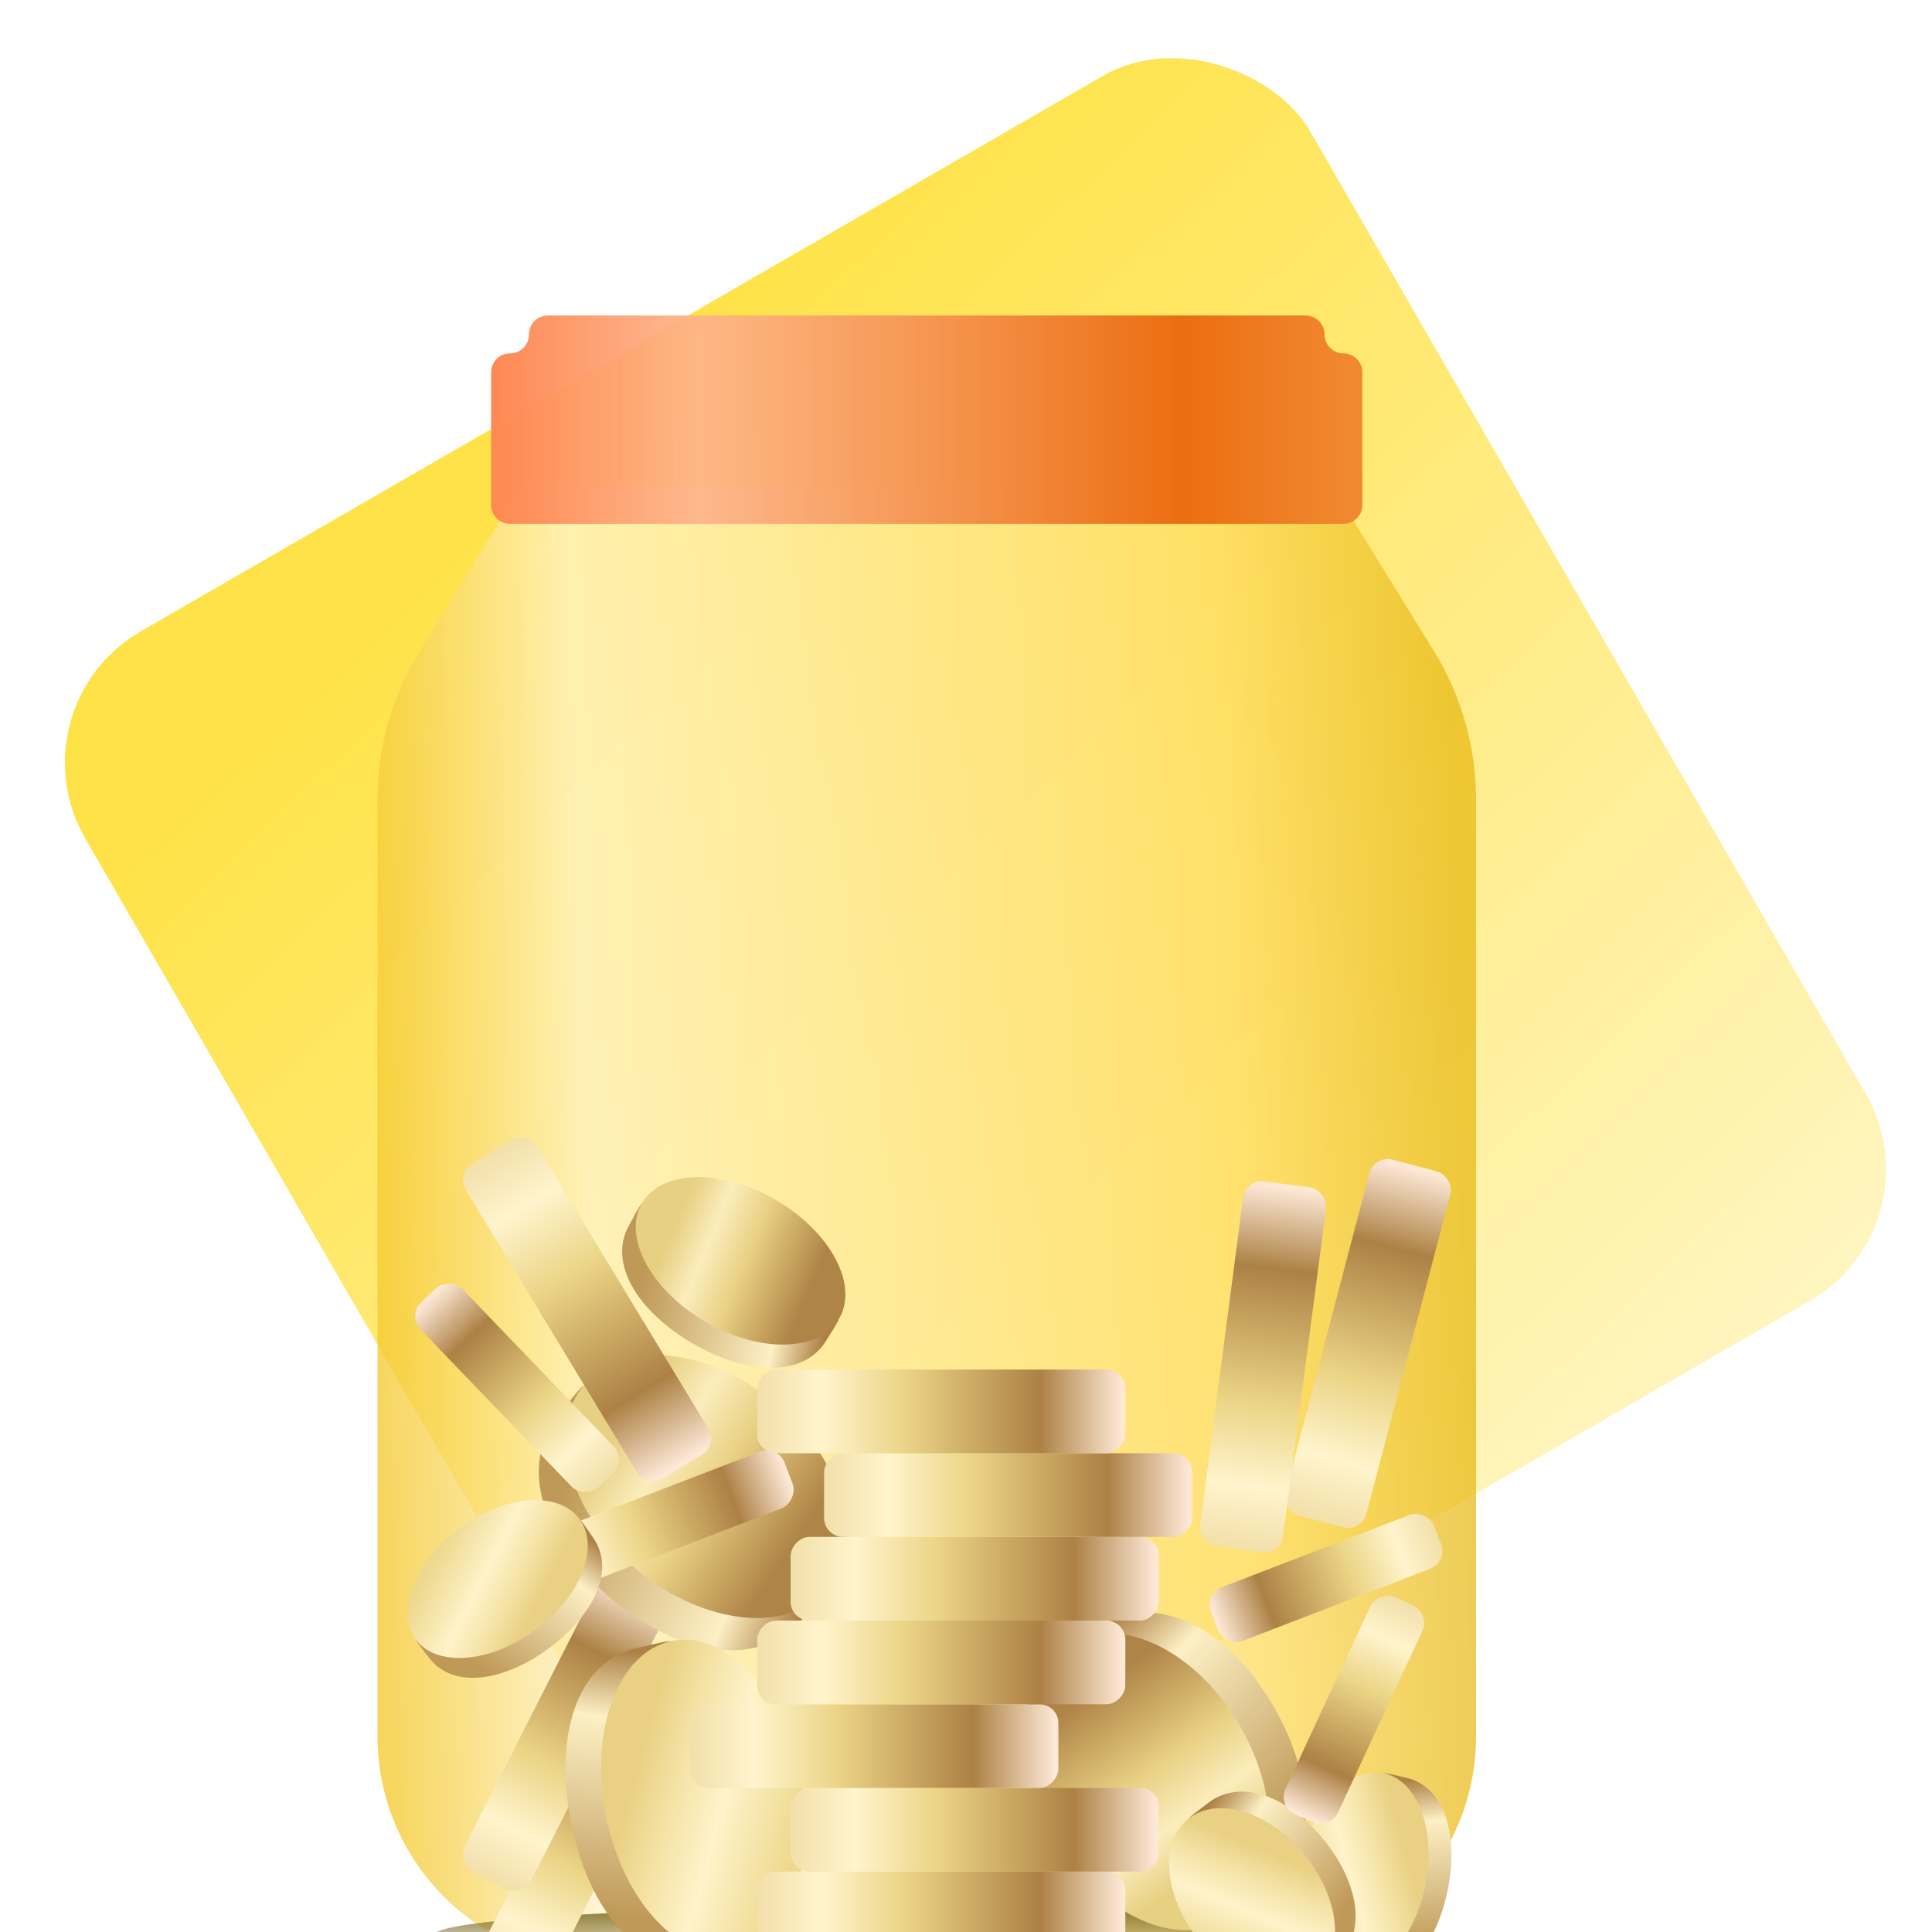<svg width="102" height="102" viewBox="0 0 102 102" fill="none" xmlns="http://www.w3.org/2000/svg">
<rect x="0.5" y="37.335" width="74.669" height="74.669" rx="8" transform="rotate(-30 0.5 37.335)" fill="url(#paint0_linear_15250_41674)"/>
<path d="M27.535 25.657H70.322L75.691 34.349C77.154 36.718 77.929 39.447 77.929 42.231V91.657C77.929 98.284 72.556 103.657 65.929 103.657H31.929C25.301 103.657 19.929 98.284 19.929 91.657V42.231C19.929 39.447 20.704 36.718 22.167 34.349L27.535 25.657Z" fill="url(#paint1_linear_15250_41674)" fill-opacity="0.75"/>
<path fill-rule="evenodd" clip-rule="evenodd" d="M28.929 16.657C28.376 16.657 27.929 17.105 27.929 17.657C27.929 18.209 27.481 18.657 26.929 18.657C26.376 18.657 25.929 19.105 25.929 19.657V26.657C25.929 27.209 26.376 27.657 26.929 27.657H70.929C71.481 27.657 71.929 27.209 71.929 26.657V19.657C71.929 19.105 71.481 18.657 70.929 18.657C70.376 18.657 69.929 18.209 69.929 17.657C69.929 17.105 69.481 16.657 68.929 16.657H28.929Z" fill="url(#paint2_linear_15250_41674)"/>
<g filter="url(#filter0_f_15250_41674)">
<ellipse cx="48.429" cy="102.157" rx="25.5" ry="1.5" fill="url(#paint3_linear_15250_41674)"/>
</g>
<g filter="url(#filter1_d_15250_41674)">
<rect width="17.371" height="3.948" rx="1" transform="matrix(0.453 -0.891 -0.891 -0.453 28.471 102.485)" fill="url(#paint4_linear_15250_41674)"/>
<rect width="17.371" height="3.948" rx="1" transform="matrix(0.453 -0.891 -0.891 -0.453 27.587 97.18)" fill="url(#paint5_linear_15250_41674)"/>
<path d="M56.518 83.702C59.471 83.062 62.882 84.994 64.913 88.624C66.944 92.254 66.828 96.408 64.715 98.353C65.064 98.245 66.068 97.596 66.395 97.413C69.578 95.632 69.603 91.312 67.34 87.266C65.076 83.22 61.381 80.981 58.199 82.761C57.871 82.944 56.793 83.46 56.518 83.702Z" fill="url(#paint6_linear_15250_41674)"/>
<path d="M55.574 93.851C57.837 97.897 61.906 99.927 64.662 98.385C67.418 96.844 67.817 92.314 65.553 88.268C63.29 84.222 59.221 82.192 56.465 83.734C53.709 85.275 53.31 89.805 55.574 93.851Z" fill="url(#paint7_linear_15250_41674)"/>
<path d="M43.689 80.903C41.16 82.555 37.284 81.971 34.09 79.307C30.896 76.643 29.518 72.722 30.797 70.149C30.509 70.375 29.803 71.34 29.563 71.628C27.227 74.429 28.749 78.473 32.309 81.442C35.869 84.412 40.12 85.182 42.456 82.382C42.696 82.094 43.519 81.226 43.689 80.903Z" fill="url(#paint8_linear_15250_41674)"/>
<path d="M40.944 71.088C37.383 68.119 32.857 67.677 30.835 70.103C28.812 72.528 30.059 76.9 33.619 79.87C37.179 82.84 41.705 83.281 43.728 80.856C45.75 78.431 44.504 74.058 40.944 71.088Z" fill="url(#paint9_linear_15250_41674)"/>
<path d="M44.283 66.641C42.788 67.941 40.043 67.866 37.464 66.357C34.885 64.848 33.371 62.359 33.874 60.551C33.71 60.724 33.366 61.421 33.242 61.631C32.046 63.676 33.677 66.234 36.552 67.916C39.426 69.598 42.456 69.766 43.652 67.721C43.775 67.511 44.213 66.87 44.283 66.641Z" fill="url(#paint10_linear_15250_41674)"/>
<path d="M40.975 60.36C38.1 58.678 34.93 58.75 33.894 60.521C32.858 62.291 34.349 65.09 37.223 66.772C40.098 68.454 43.267 68.382 44.303 66.611C45.339 64.841 43.849 62.042 40.975 60.36Z" fill="url(#paint11_linear_15250_41674)"/>
<path d="M35.421 83.645C32.998 85.036 31.832 88.691 32.656 92.768C33.481 96.844 36.103 99.956 38.748 100.1C38.441 100.24 37.353 100.382 37.016 100.451C33.736 101.114 31.075 97.817 30.156 93.273C29.237 88.729 30.409 84.658 33.689 83.995C34.026 83.927 35.084 83.635 35.421 83.645Z" fill="url(#paint12_linear_15250_41674)"/>
<path d="M42.281 90.821C43.2 95.365 41.643 99.514 38.803 100.088C35.963 100.663 32.915 97.444 31.997 92.9C31.078 88.356 32.635 84.207 35.475 83.633C38.316 83.058 41.363 86.277 42.281 90.821Z" fill="url(#paint13_linear_15250_41674)"/>
<rect width="19.439" height="4.418" rx="1" transform="matrix(1 0 0 -1 39.973 100.231)" fill="url(#paint14_linear_15250_41674)"/>
<rect width="19.439" height="4.418" rx="1" transform="matrix(1 0 0 -1 41.74 95.813)" fill="url(#paint15_linear_15250_41674)"/>
<rect width="19.439" height="4.418" rx="1" transform="matrix(1 0 0 -1 36.438 91.395)" fill="url(#paint16_linear_15250_41674)"/>
<rect width="19.439" height="4.418" rx="1" transform="matrix(1 0 0 -1 39.973 86.977)" fill="url(#paint17_linear_15250_41674)"/>
<rect width="19.439" height="4.418" rx="1" transform="matrix(1 0 0 -1 41.74 82.559)" fill="url(#paint18_linear_15250_41674)"/>
<rect width="19.439" height="4.418" rx="1" transform="matrix(1 0 0 -1 43.507 78.141)" fill="url(#paint19_linear_15250_41674)"/>
<rect width="19.439" height="4.418" rx="1" transform="matrix(0.254 -0.967 -0.967 -0.254 71.885 77.891)" fill="url(#paint20_linear_15250_41674)"/>
<rect width="19.439" height="4.418" rx="1" transform="matrix(0.13 -0.991 -0.991 -0.13 67.612 79.079)" fill="url(#paint21_linear_15250_41674)"/>
<rect width="19.439" height="4.418" rx="1" transform="matrix(1 0 0 -1 39.973 73.723)" fill="url(#paint22_linear_15250_41674)"/>
<rect width="19.439" height="4.418" rx="1" transform="matrix(0.518 0.855 0.855 -0.518 24.067 58.946)" fill="url(#paint23_linear_15250_41674)"/>
<rect width="13.516" height="3.072" rx="1" transform="matrix(-0.693 -0.721 -0.721 0.693 33.088 74.079)" fill="url(#paint24_linear_15250_41674)"/>
<rect width="14.088" height="3.202" rx="1" transform="matrix(0.933 -0.359 -0.359 -0.933 29.061 81.325)" fill="url(#paint25_linear_15250_41674)"/>
<rect x="76.446" y="79.458" width="12.619" height="3.041" rx="1" transform="rotate(158.945 76.446 79.458)" fill="url(#paint26_linear_15250_41674)"/>
<path d="M73.067 90.618C74.616 91.508 75.362 93.845 74.835 96.452C74.308 99.059 72.631 101.049 70.939 101.141C71.135 101.231 71.831 101.322 72.047 101.365C74.144 101.789 75.846 99.681 76.434 96.776C77.021 93.87 76.272 91.266 74.174 90.842C73.959 90.799 73.282 90.612 73.067 90.618Z" fill="url(#paint27_linear_15250_41674)"/>
<path d="M68.679 95.21C68.092 98.116 69.088 100.769 70.904 101.136C72.72 101.503 74.669 99.445 75.256 96.54C75.844 93.634 74.848 90.98 73.032 90.613C71.216 90.246 69.267 92.304 68.679 95.21Z" fill="url(#paint28_linear_15250_41674)"/>
<path d="M62.76 93.012C64.525 92.311 66.866 93.174 68.539 95.242C70.212 97.309 70.609 99.924 69.513 101.359C69.718 101.255 70.27 100.746 70.453 100.598C72.232 99.159 71.761 96.449 69.896 94.144C68.031 91.839 65.48 90.812 63.7 92.252C63.517 92.4 62.904 92.833 62.76 93.012Z" fill="url(#paint29_linear_15250_41674)"/>
<path d="M63.317 99.466C65.182 101.771 67.943 102.629 69.484 101.382C71.025 100.135 70.763 97.256 68.898 94.951C67.033 92.646 64.272 91.789 62.731 93.035C61.19 94.282 61.453 97.161 63.317 99.466Z" fill="url(#paint30_linear_15250_41674)"/>
<path d="M30.617 77.229C31.16 78.932 30.133 81.159 27.985 82.728C25.836 84.296 23.256 84.632 21.945 83.559C22.03 83.757 22.482 84.294 22.611 84.472C23.873 86.2 26.552 85.793 28.946 84.045C31.341 82.297 32.545 79.871 31.284 78.142C31.154 77.964 30.78 77.37 30.617 77.229Z" fill="url(#paint31_linear_15250_41674)"/>
<path d="M24.283 77.656C21.889 79.403 20.833 82.034 21.925 83.53C23.018 85.027 25.845 84.823 28.239 83.076C30.634 81.328 31.69 78.698 30.597 77.201C29.505 75.704 26.678 75.908 24.283 77.656Z" fill="url(#paint32_linear_15250_41674)"/>
<rect x="75.523" y="82.188" width="12.619" height="3.041" rx="1" transform="rotate(114.932 75.523 82.188)" fill="url(#paint33_linear_15250_41674)"/>
</g>
<defs>
<filter id="filter0_f_15250_41674" x="20.929" y="98.657" width="55" height="7" filterUnits="userSpaceOnUse" color-interpolation-filters="sRGB">
<feFlood flood-opacity="0" result="BackgroundImageFix"/>
<feBlend mode="normal" in="SourceGraphic" in2="BackgroundImageFix" result="shape"/>
<feGaussianBlur stdDeviation="1" result="effect1_foregroundBlur_15250_41674"/>
</filter>
<filter id="filter1_d_15250_41674" x="18.494" y="57.03" width="61.133" height="51.111" filterUnits="userSpaceOnUse" color-interpolation-filters="sRGB">
<feFlood flood-opacity="0" result="BackgroundImageFix"/>
<feColorMatrix in="SourceAlpha" type="matrix" values="0 0 0 0 0 0 0 0 0 0 0 0 0 0 0 0 0 0 127 0" result="hardAlpha"/>
<feOffset dy="3"/>
<feGaussianBlur stdDeviation="1.5"/>
<feComposite in2="hardAlpha" operator="out"/>
<feColorMatrix type="matrix" values="0 0 0 0 0.525 0 0 0 0 0.455 0 0 0 0 0.2 0 0 0 0.2 0"/>
<feBlend mode="normal" in2="BackgroundImageFix" result="effect1_dropShadow_15250_41674"/>
<feBlend mode="normal" in="SourceGraphic" in2="effect1_dropShadow_15250_41674" result="shape"/>
</filter>
<linearGradient id="paint0_linear_15250_41674" x1="37.835" y1="37.335" x2="58.906" y2="123.902" gradientUnits="userSpaceOnUse">
<stop stop-color="#FFE247"/>
<stop offset="1" stop-color="#FFF7CD"/>
</linearGradient>
<linearGradient id="paint1_linear_15250_41674" x1="19.929" y1="74.657" x2="77.933" y2="72.788" gradientUnits="userSpaceOnUse">
<stop offset="0" stop-color="#F4C728"/>
<stop offset="0.198" stop-color="#FFF4CD"/>
<stop offset="0.792" stop-color="#FFDC5F"/>
<stop offset="1" stop-color="#E6B60D" stop-opacity="0.938"/>
</linearGradient>
<linearGradient id="paint2_linear_15250_41674" x1="74.89" y1="27.657" x2="23.929" y2="27.657" gradientUnits="userSpaceOnUse">
<stop stop-color="#F4C728"/>
<stop offset="0" stop-color="#F2943D"/>
<stop offset="0.245" stop-color="#EC6D11"/>
<stop offset="0.745" stop-color="#FDB38A" stop-opacity="0.911"/>
<stop offset="1" stop-color="#FF7E47"/>
</linearGradient>
<linearGradient id="paint3_linear_15250_41674" x1="48.429" y1="100.657" x2="48.429" y2="103.657" gradientUnits="userSpaceOnUse">
<stop stop-color="#867433"/>
<stop offset="1" stop-color="#867433" stop-opacity="0"/>
</linearGradient>
<linearGradient id="paint4_linear_15250_41674" x1="17.237" y1="1.974" x2="-0.401" y2="1.974" gradientUnits="userSpaceOnUse">
<stop stop-color="#FEE9D7"/>
<stop offset="0.22" stop-color="#AD8145"/>
<stop offset="0.587" stop-color="#ECD587"/>
<stop offset="0.806" stop-color="#FFF4CD"/>
<stop offset="1" stop-color="#F1DDA5"/>
</linearGradient>
<linearGradient id="paint5_linear_15250_41674" x1="17.237" y1="1.974" x2="-0.401" y2="1.974" gradientUnits="userSpaceOnUse">
<stop stop-color="#FEE9D7"/>
<stop offset="0.22" stop-color="#AD8145"/>
<stop offset="0.587" stop-color="#ECD587"/>
<stop offset="0.806" stop-color="#FFF4CD"/>
<stop offset="1" stop-color="#F1DDA5"/>
</linearGradient>
<linearGradient id="paint6_linear_15250_41674" x1="56.879" y1="84.512" x2="66.972" y2="94.261" gradientUnits="userSpaceOnUse">
<stop stop-color="#AE8246"/>
<stop offset="0.255" stop-color="#FDF0C5"/>
<stop offset="1" stop-color="#BF9958"/>
</linearGradient>
<linearGradient id="paint7_linear_15250_41674" x1="56.318" y1="83.448" x2="64.612" y2="94.805" gradientUnits="userSpaceOnUse">
<stop offset="0.22" stop-color="#AF8447"/>
<stop offset="0.587" stop-color="#E9D083"/>
<stop offset="0.806" stop-color="#FBEDBC"/>
<stop offset="1" stop-color="#E8D083"/>
</linearGradient>
<linearGradient id="paint8_linear_15250_41674" x1="43.063" y1="80.274" x2="30.151" y2="74.778" gradientUnits="userSpaceOnUse">
<stop stop-color="#AE8246"/>
<stop offset="0.255" stop-color="#FDF0C5"/>
<stop offset="1" stop-color="#BF9958"/>
</linearGradient>
<linearGradient id="paint9_linear_15250_41674" x1="43.967" y1="81.071" x2="32.162" y2="73.428" gradientUnits="userSpaceOnUse">
<stop offset="0.22" stop-color="#AF8447"/>
<stop offset="0.587" stop-color="#E9D083"/>
<stop offset="0.806" stop-color="#FBEDBC"/>
<stop offset="1" stop-color="#E8D083"/>
</linearGradient>
<linearGradient id="paint10_linear_15250_41674" x1="43.762" y1="66.275" x2="33.989" y2="64.216" gradientUnits="userSpaceOnUse">
<stop stop-color="#AE8246"/>
<stop offset="0.255" stop-color="#FDF0C5"/>
<stop offset="1" stop-color="#BF9958"/>
</linearGradient>
<linearGradient id="paint11_linear_15250_41674" x1="44.499" y1="66.734" x2="35.194" y2="62.843" gradientUnits="userSpaceOnUse">
<stop offset="0.22" stop-color="#AF8447"/>
<stop offset="0.587" stop-color="#E9D083"/>
<stop offset="0.806" stop-color="#FBEDBC"/>
<stop offset="1" stop-color="#E8D083"/>
</linearGradient>
<linearGradient id="paint12_linear_15250_41674" x1="35.669" y1="84.496" x2="34.032" y2="98.324" gradientUnits="userSpaceOnUse">
<stop stop-color="#AE8246"/>
<stop offset="0.255" stop-color="#FDF0C5"/>
<stop offset="1" stop-color="#BF9958"/>
</linearGradient>
<linearGradient id="paint13_linear_15250_41674" x1="45.318" y1="92.461" x2="33.874" y2="89.365" gradientUnits="userSpaceOnUse">
<stop offset="0.22" stop-color="#EED88D"/>
<stop offset="0.587" stop-color="#FEF3CA"/>
<stop offset="0.806" stop-color="#F5E3A6"/>
<stop offset="1" stop-color="#E9D083"/>
</linearGradient>
<linearGradient id="paint14_linear_15250_41674" x1="19.29" y1="2.209" x2="-0.449" y2="2.209" gradientUnits="userSpaceOnUse">
<stop stop-color="#FEE9D7"/>
<stop offset="0.22" stop-color="#AD8145"/>
<stop offset="0.587" stop-color="#ECD587"/>
<stop offset="0.806" stop-color="#FFF4CD"/>
<stop offset="1" stop-color="#F1DDA5"/>
</linearGradient>
<linearGradient id="paint15_linear_15250_41674" x1="19.29" y1="2.209" x2="-0.449" y2="2.209" gradientUnits="userSpaceOnUse">
<stop stop-color="#FEE9D7"/>
<stop offset="0.22" stop-color="#AD8145"/>
<stop offset="0.587" stop-color="#ECD587"/>
<stop offset="0.806" stop-color="#FFF4CD"/>
<stop offset="1" stop-color="#F1DDA5"/>
</linearGradient>
<linearGradient id="paint16_linear_15250_41674" x1="19.29" y1="2.209" x2="-0.449" y2="2.209" gradientUnits="userSpaceOnUse">
<stop stop-color="#FEE9D7"/>
<stop offset="0.22" stop-color="#AD8145"/>
<stop offset="0.587" stop-color="#ECD587"/>
<stop offset="0.806" stop-color="#FFF4CD"/>
<stop offset="1" stop-color="#F1DDA5"/>
</linearGradient>
<linearGradient id="paint17_linear_15250_41674" x1="19.29" y1="2.209" x2="-0.449" y2="2.209" gradientUnits="userSpaceOnUse">
<stop stop-color="#FEE9D7"/>
<stop offset="0.22" stop-color="#AD8145"/>
<stop offset="0.587" stop-color="#ECD587"/>
<stop offset="0.806" stop-color="#FFF4CD"/>
<stop offset="1" stop-color="#F1DDA5"/>
</linearGradient>
<linearGradient id="paint18_linear_15250_41674" x1="19.29" y1="2.209" x2="-0.449" y2="2.209" gradientUnits="userSpaceOnUse">
<stop stop-color="#FEE9D7"/>
<stop offset="0.22" stop-color="#AD8145"/>
<stop offset="0.587" stop-color="#ECD587"/>
<stop offset="0.806" stop-color="#FFF4CD"/>
<stop offset="1" stop-color="#F1DDA5"/>
</linearGradient>
<linearGradient id="paint19_linear_15250_41674" x1="19.29" y1="2.209" x2="-0.449" y2="2.209" gradientUnits="userSpaceOnUse">
<stop stop-color="#FEE9D7"/>
<stop offset="0.22" stop-color="#AD8145"/>
<stop offset="0.587" stop-color="#ECD587"/>
<stop offset="0.806" stop-color="#FFF4CD"/>
<stop offset="1" stop-color="#F1DDA5"/>
</linearGradient>
<linearGradient id="paint20_linear_15250_41674" x1="19.29" y1="2.209" x2="-0.449" y2="2.209" gradientUnits="userSpaceOnUse">
<stop stop-color="#FEE9D7"/>
<stop offset="0.22" stop-color="#AD8145"/>
<stop offset="0.587" stop-color="#ECD587"/>
<stop offset="0.806" stop-color="#FFF4CD"/>
<stop offset="1" stop-color="#F1DDA5"/>
</linearGradient>
<linearGradient id="paint21_linear_15250_41674" x1="19.29" y1="2.209" x2="-0.449" y2="2.209" gradientUnits="userSpaceOnUse">
<stop stop-color="#FEE9D7"/>
<stop offset="0.22" stop-color="#AD8145"/>
<stop offset="0.587" stop-color="#ECD587"/>
<stop offset="0.806" stop-color="#FFF4CD"/>
<stop offset="1" stop-color="#F1DDA5"/>
</linearGradient>
<linearGradient id="paint22_linear_15250_41674" x1="19.29" y1="2.209" x2="-0.449" y2="2.209" gradientUnits="userSpaceOnUse">
<stop stop-color="#FEE9D7"/>
<stop offset="0.22" stop-color="#AD8145"/>
<stop offset="0.587" stop-color="#ECD587"/>
<stop offset="0.806" stop-color="#FFF4CD"/>
<stop offset="1" stop-color="#F1DDA5"/>
</linearGradient>
<linearGradient id="paint23_linear_15250_41674" x1="19.29" y1="2.209" x2="-0.449" y2="2.209" gradientUnits="userSpaceOnUse">
<stop stop-color="#FEE9D7"/>
<stop offset="0.22" stop-color="#AD8145"/>
<stop offset="0.587" stop-color="#ECD587"/>
<stop offset="0.806" stop-color="#FFF4CD"/>
<stop offset="1" stop-color="#F1DDA5"/>
</linearGradient>
<linearGradient id="paint24_linear_15250_41674" x1="13.412" y1="1.536" x2="-0.312" y2="1.536" gradientUnits="userSpaceOnUse">
<stop stop-color="#FEE9D7"/>
<stop offset="0.22" stop-color="#AD8145"/>
<stop offset="0.587" stop-color="#ECD587"/>
<stop offset="0.806" stop-color="#FFF4CD"/>
<stop offset="1" stop-color="#F1DDA5"/>
</linearGradient>
<linearGradient id="paint25_linear_15250_41674" x1="13.979" y1="1.601" x2="-0.325" y2="1.601" gradientUnits="userSpaceOnUse">
<stop stop-color="#FEE9D7"/>
<stop offset="0.22" stop-color="#AD8145"/>
<stop offset="0.587" stop-color="#ECD587"/>
<stop offset="0.806" stop-color="#FFF4CD"/>
<stop offset="1" stop-color="#F1DDA5"/>
</linearGradient>
<linearGradient id="paint26_linear_15250_41674" x1="88.969" y1="80.978" x2="76.155" y2="80.978" gradientUnits="userSpaceOnUse">
<stop stop-color="#FEE9D7"/>
<stop offset="0.22" stop-color="#AD8145"/>
<stop offset="0.587" stop-color="#ECD587"/>
<stop offset="0.806" stop-color="#FFF4CD"/>
<stop offset="1" stop-color="#F1DDA5"/>
</linearGradient>
<linearGradient id="paint27_linear_15250_41674" x1="72.908" y1="91.163" x2="73.955" y2="100.005" gradientUnits="userSpaceOnUse">
<stop stop-color="#AE8246"/>
<stop offset="0.255" stop-color="#FDF0C5"/>
<stop offset="1" stop-color="#BF9958"/>
</linearGradient>
<linearGradient id="paint28_linear_15250_41674" x1="66.738" y1="96.258" x2="74.056" y2="94.279" gradientUnits="userSpaceOnUse">
<stop offset="0.22" stop-color="#EED88D"/>
<stop offset="0.587" stop-color="#FEF3CA"/>
<stop offset="0.806" stop-color="#F5E3A6"/>
<stop offset="1" stop-color="#E9D083"/>
</linearGradient>
<linearGradient id="paint29_linear_15250_41674" x1="63.076" y1="93.484" x2="70.507" y2="98.488" gradientUnits="userSpaceOnUse">
<stop stop-color="#AE8246"/>
<stop offset="0.255" stop-color="#FDF0C5"/>
<stop offset="1" stop-color="#BF9958"/>
</linearGradient>
<linearGradient id="paint30_linear_15250_41674" x1="62.796" y1="101.705" x2="65.905" y2="94.339" gradientUnits="userSpaceOnUse">
<stop offset="0.22" stop-color="#EED88D"/>
<stop offset="0.587" stop-color="#FEF3CA"/>
<stop offset="0.806" stop-color="#F5E3A6"/>
<stop offset="1" stop-color="#E9D083"/>
</linearGradient>
<linearGradient id="paint31_linear_15250_41674" x1="30.133" y1="77.524" x2="24.938" y2="84.756" gradientUnits="userSpaceOnUse">
<stop stop-color="#AE8246"/>
<stop offset="0.255" stop-color="#FDF0C5"/>
<stop offset="1" stop-color="#BF9958"/>
</linearGradient>
<linearGradient id="paint32_linear_15250_41674" x1="22.143" y1="77.119" x2="28.879" y2="80.597" gradientUnits="userSpaceOnUse">
<stop offset="0.22" stop-color="#EED88D"/>
<stop offset="0.587" stop-color="#FEF3CA"/>
<stop offset="0.806" stop-color="#F5E3A6"/>
<stop offset="1" stop-color="#E9D083"/>
</linearGradient>
<linearGradient id="paint33_linear_15250_41674" x1="88.046" y1="83.709" x2="75.232" y2="83.709" gradientUnits="userSpaceOnUse">
<stop stop-color="#FEE9D7"/>
<stop offset="0.22" stop-color="#AD8145"/>
<stop offset="0.587" stop-color="#ECD587"/>
<stop offset="0.806" stop-color="#FFF4CD"/>
<stop offset="1" stop-color="#F1DDA5"/>
</linearGradient>
</defs>
</svg>
